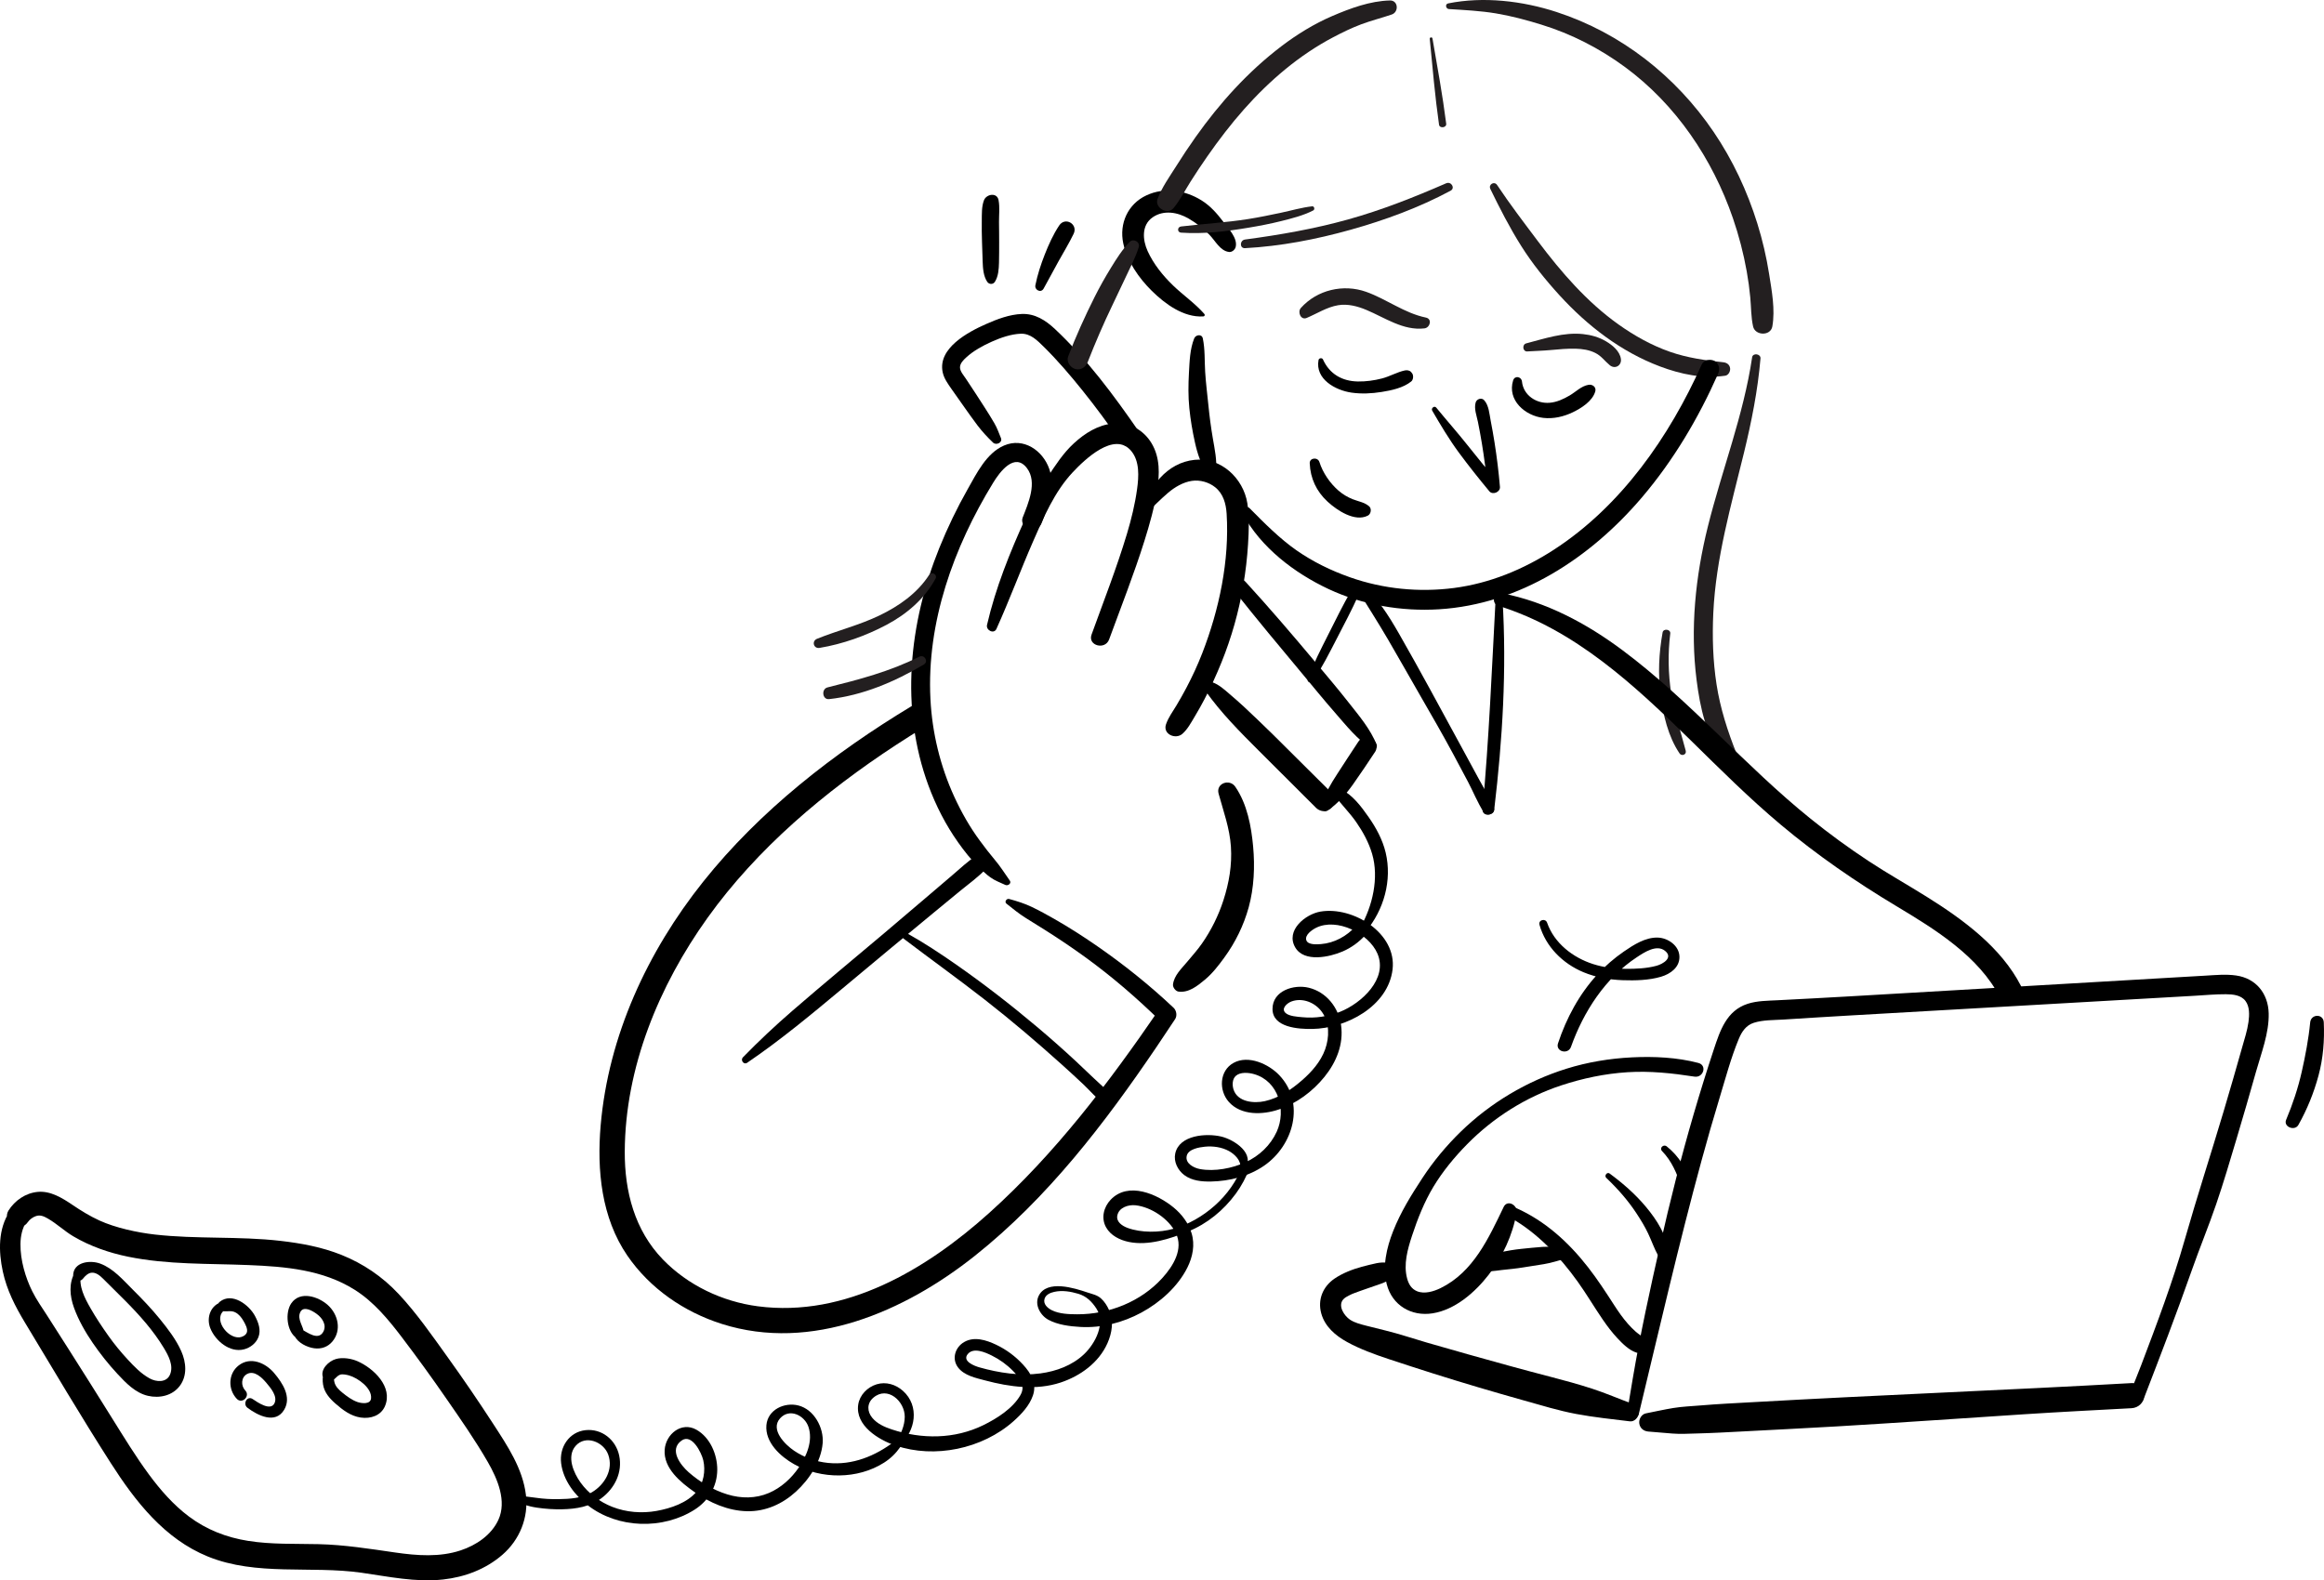 <?xml version="1.0" encoding="UTF-8"?>
<svg id="Calque_2" data-name="Calque 2" xmlns="http://www.w3.org/2000/svg" viewBox="0 0 2117.61 1440.25">
  <defs>
    <style>
      .cls-1 {
        fill: #000;
      }

      .cls-1, .cls-2 {
        stroke-width: 0px;
      }

      .cls-2 {
        fill: #231f20;
      }
    </style>
  </defs>
  <g  data-name="Layer 1">
    <g>
      <path class="cls-1" d="M1196.25,620.86c8.31-12.28,14.96-25.58,21.76-38.74,6.81-13.18,13.8-26.3,19.85-39.85,1.98-4.44-4.13-8.31-6.68-3.9-7.59,13.12-14.23,26.77-21.05,40.29-6.65,13.19-13.45,26.36-18.5,40.25-1.03,2.83,3.1,4.2,4.63,1.95h0Z"/>
      <path class="cls-1" d="M1235.94,535.92c9.7,15.69,19.62,31.16,28.93,47.09,9.91,16.95,19.5,34.08,29.31,51.08,10.04,17.41,20.09,34.81,29.63,52.5,4.62,8.56,9.19,17.14,13.72,25.74,4.78,9.09,8.76,18.99,14.25,27.66,2.95,4.65,11.67,1.68,9.38-3.96-3.79-9.34-9.4-18.1-14.16-26.99-4.89-9.14-9.84-18.25-14.83-27.34-9.68-17.62-19.19-35.33-28.83-52.97-9.42-17.22-18.93-34.41-28.7-51.44-9.27-16.16-19.69-32.78-33.85-45.12-2.53-2.21-6.8.61-4.86,3.75h0Z"/>
      <path class="cls-1" d="M1362.76,546.34c-3.42,63.75-6,127.45-11.88,191.06-.64,6.91,9.89,6.7,10.69,0,7.51-63.22,11.41-127.46,7.52-191.06-.25-4.06-6.11-4.08-6.33,0h0Z"/>
      <path class="cls-1" d="M680.75,968.62c30.17-20.51,58.08-43.72,86.08-67.07,28.15-23.47,56.26-46.98,84.56-70.27,7.72-6.35,15.44-12.71,23.16-19.06,8.12-6.69,17.11-13.04,24.27-20.77,5.55-5.99-1.64-16.46-9.03-11.71-7.77,5-14.67,11.59-21.69,17.58-6.83,5.83-13.67,11.67-20.5,17.5-13.92,11.88-27.84,23.78-41.84,35.58-28,23.59-56.22,46.96-83.9,70.93-15.59,13.5-30.55,27.55-44.94,42.32-2.43,2.49.77,7.05,3.83,4.97h0Z"/>
      <path class="cls-1" d="M917.04,823.53c5.78,4.6,11.32,9.14,17.58,13.07s12,7.42,17.95,11.2c12.66,8.03,25.12,16.4,37.24,25.23,23.95,17.45,46.36,36.83,67.53,57.54-.44-3.45-.89-6.89-1.33-10.34-45.71,66.66-94.36,131-154.68,185.24-57.1,51.35-130.89,95.53-210.8,85.05-32.39-4.25-63.69-19.12-86.48-42.64-25.73-26.56-34.93-61.93-34.77-98.26.32-76.79,31.17-151.31,75.37-213.06,45.39-63.41,106.85-115.09,171.74-157.59,8.42-5.51,16.93-10.87,25.53-16.09,12.28-7.46,1.08-26.77-11.29-19.31-70.74,42.67-138.24,95.18-189.96,160.08-50.74,63.68-86.33,140.41-93.36,222.11-3.5,40.67.66,84.08,24.33,118.58,20.54,29.94,51.62,51.33,86.06,62.25,81.81,25.95,166.9-11.44,230.53-62.03,66.3-52.71,118.26-120.55,165.49-190.24,5.73-8.45,11.39-16.95,17.01-25.47,2.02-3.06,1.3-7.85-1.33-10.34-22.05-20.81-45.85-39.83-70.8-57.04-12.33-8.5-24.95-16.57-37.96-23.99-6.65-3.79-13.34-7.47-20.23-10.79s-13.62-5.38-20.91-7.39c-2.27-.62-4.52,2.59-2.46,4.23h0Z"/>
      <path class="cls-1" d="M1073.79,903.71c9.4,1.27,17.31-5.2,24.15-10.88,6.84-5.68,12.39-12.93,17.61-20.08,10.1-13.85,17.75-29.42,22.28-45.96,4.84-17.67,5.68-37.01,4.02-55.19s-5.36-38.78-16.31-54.65c-5.15-7.46-17.77-3.11-15.16,6.39,4.38,15.97,10.13,31.59,11.22,48.25,1.1,16.88-1.65,32.83-6.81,48.84-4.5,13.99-11.17,27.42-19.59,39.5-4.1,5.88-8.9,11.17-13.47,16.68-5.12,6.18-11.9,12.29-12.9,20.58-.31,2.59,2.3,6.15,4.96,6.51h0Z"/>
      <path class="cls-1" d="M823.2,855.34c24.65,18.75,49.81,36.77,74.23,55.83,24.21,18.9,47.6,38.82,70.43,59.36,6.56,5.9,13.05,11.87,19.47,17.91,6.06,5.7,11.94,13.11,19.08,17.4,3.94,2.37,8.79-2.38,6.35-6.35-3.92-6.38-10.58-11.51-15.94-16.68-5.47-5.28-10.99-10.5-16.55-15.68-11.59-10.77-23.43-21.23-35.53-31.42-23.62-19.88-47.99-38.8-73.31-56.48-14.75-10.3-29.62-20.1-45.33-28.88-3.33-1.86-5.78,2.79-2.91,4.98h0Z"/>
      <path class="cls-1" d="M920.07,802.47c-4.45-6.26-8.29-12.53-13.28-18.44-4.86-5.75-9.48-11.78-13.94-17.83-9.21-12.49-16.85-25.98-23.32-40.07-12.81-27.92-20.15-58.31-21.72-88.98-3.59-69.89,21.1-138.34,57.19-197.25,6.02-9.82,19.52-28.08,30.77-13.21,9.72,12.84,1.13,32.06-3.95,45.09-1.76,4.53,1.94,9.88,6.29,11.07,5.09,1.4,9.3-1.74,11.07-6.29,5.8-14.88,12.51-33.28,6.92-49.19-5.96-16.95-23.49-28.96-41.22-21.34-16.01,6.88-24.96,25.35-33.08,39.69-9.8,17.29-18.43,35.21-25.88,53.64-27.65,68.4-35.88,146.2-9.97,216.44,6.82,18.48,15.8,36.03,27.2,52.11,5.64,7.95,11.64,15.59,18.68,22.34,3.36,3.23,6.8,6.67,10.61,9.38,4.17,2.97,8.98,4.74,13.6,6.87,2.38,1.1,5.93-1.38,4.04-4.04h0Z"/>
      <path class="cls-1" d="M8.84,1104.05c-10.7,16-10.19,36.61-6.29,54.71,3.71,17.19,11.3,31.86,20.28,46.77,25.74,42.72,51.15,85.72,78.03,127.74,22.39,34.99,48.97,69.22,88.56,85.32,44.26,17.99,93.75,8.19,139.97,14.76,24.5,3.48,49.48,8.9,74.33,6.16,19.81-2.18,38.84-9.35,54.02-22.49,15.73-13.61,23.98-33.84,21.47-54.57-2.91-24.08-16.82-44.73-29.71-64.61-13.48-20.78-27.45-41.24-41.91-61.36-14.05-19.55-28.02-39.75-44.51-57.34-14.71-15.68-32.07-27.48-51.98-35.47-17.77-7.13-36.74-10.61-55.69-12.79-37.95-4.36-76.33-1.44-114.3-5.75-15.91-1.8-35.73-6.06-50.46-12.77-8.63-3.93-16.69-8.9-24.54-14.2-9.29-6.28-20.04-13-31.74-11.9-11.06,1.04-20.89,7.79-26.7,17.12-2.93,4.71-1.01,11.3,3.68,14.05,5.09,2.97,10.9.9,14.05-3.68,1.62-2.36,4.56-4.51,7.38-5.44,4.04-1.34,7.37.27,10.94,2.32,8.16,4.7,14.99,11.36,23.1,16.14,15.36,9.05,32.53,15.01,49.95,18.57,36.04,7.37,73.01,6.12,109.57,7.61,33.79,1.38,67.83,4.22,96.9,22.56,17.19,10.84,30.43,26.8,42.62,42.82,14,18.4,27.56,37.13,40.7,56.15,13.11,18.96,26.47,38.06,37.97,58.05,9,15.63,17.35,35.72,9.6,52.61-6.36,13.85-20.12,23.14-34.44,27.87-19.02,6.29-39.46,4.83-59.65,1.9-23.27-3.37-46.19-7.03-69.76-7.59-21.29-.5-42.94.38-64.04-2.96-19.89-3.15-38.03-10.19-54.18-22.3-14.09-10.56-26.05-24.28-36.45-38.4-12.01-16.3-22.55-33.62-33.27-50.77-13.03-20.85-26.05-41.7-39.28-62.42-6.61-10.36-13.23-20.73-19.84-31.09-4.73-7.41-9.93-14.67-13.85-22.56-6.12-12.33-10.91-28.28-10.72-43.11.09-7.37,1.64-14.35,5.58-20.63,6.15-9.82-9.08-18.5-15.42-9.01h0Z"/>
      <path class="cls-1" d="M68.51,1159.1c-6.03,10.14-4.98,21.97-1.09,32.75,4.09,11.32,10.37,22.26,17.15,32.16,6.76,9.87,14.24,19.29,22.38,28.05,7.73,8.32,16.38,17.4,27.86,20.06,10.55,2.45,22.27-.1,29-9.05,6.98-9.28,5.84-21.51,1.37-31.59-4.68-10.55-12.01-20.1-19.24-29.03-7.75-9.57-16.28-18.51-25.01-27.18-8.8-8.75-17.63-19.19-29.54-23.63-9.39-3.5-24.82-1.57-24.75,11.18.03,5.2,6.31,6.09,9.04,2.45,1.72-2.29,4.65-5.02,7.55-5.34,4.35-.49,8.01,2.8,10.87,5.62,6.55,6.45,13.09,12.95,19.57,19.47,13.26,13.34,25.92,27.39,35.66,43.56,4.16,6.91,9.08,16.02,5.57,24.22-3.21,7.51-12.5,6.78-18.53,3.46-7.84-4.31-14.01-10.77-20.04-17.28-6.25-6.74-12.09-13.86-17.42-21.35-5.86-8.24-11.53-16.76-16.54-25.54-5.26-9.22-10.84-19.82-8.58-30.77.64-3.12-3.54-5.14-5.27-2.22h0Z"/>
      <path class="cls-1" d="M225.55,1283.06c9.25,6.93,25.37,15.14,33.35,1.82,7.04-11.76-1.56-24.58-9.13-33.55-7.82-9.27-21.49-15.23-32.24-6.94-9.75,7.52-9.95,21.92-1.71,30.52,4.83,5.04,12.48-2.62,7.66-7.66-4.06-4.24-3.93-12.03,1.71-15.05,6.7-3.58,13.79,3.63,17.66,8.26,3.78,4.51,10.34,12.15,7.22,18.49-3.63,7.39-15.55-1.03-19.85-3.9-5.06-3.38-9.35,4.52-4.68,8.01h0Z"/>
      <path class="cls-1" d="M202.8,1186.43c-10.78,2.52-15.04,14.3-11.19,24.02,4.53,11.45,17.72,22.65,30.71,19.31,5.73-1.47,10.94-5.49,13.13-11.06,2.55-6.5.05-13.4-3.05-19.27-5.41-10.22-20.99-22.05-32.18-12.99-3.7,3-.36,8.38,3.58,8.64s6.93-.85,10.55.95c3.3,1.64,5.67,4.67,7.47,7.8,1.54,2.68,4.28,7.4,3.06,10.63-.98,2.59-4.14,4.13-6.72,4.37-11.39,1.03-25.2-18.05-12.47-25.58,3.69-2.18,1.22-7.77-2.87-6.81h0Z"/>
      <path class="cls-1" d="M268.47,1217.58c2.91,6.24,11.34,10.33,17.84,11.21s12.38-1.23,16.49-6.09c8.7-10.27,5.32-24.86-4.12-33.32-8.64-7.75-25.14-13.18-33.19-1.68-5.95,8.51-4.23,25.71,4.52,31.61,2.91,1.97,7.08-.63,6.98-4.01-.19-6.41-6.65-12.89-3.34-19.52,3.02-6.04,11.26-.99,15.04,1.78,5.03,3.69,9.31,10.17,5.79,16.35-4.62,8.13-14.41.37-19.86-2.49-4.17-2.19-8.04,2.13-6.16,6.16h0Z"/>
      <path class="cls-1" d="M300.87,1242.12c-6.02,4.72-7.65,12.46-6.5,19.73,1.13,7.18,5.93,12.63,11.23,17.29,6.68,5.87,14.06,11.46,23.09,12.78s18.37-1.74,22.06-10.32c7.59-17.65-10.38-34.63-25.01-41.03-5.66-2.47-13.6-3.73-19.65-2-6.71,1.92-14.73,9.59-11.65,17.18,1.06,2.61,3.23,4.11,6.14,3.49,4.12-.88,5.74-5.12,9.38-6.4,2.13-.75,5.94.08,8.11.69,7.97,2.24,21.22,11.62,20.01,21.12-.7,5.46-8.73,4.38-12.47,3.07-4.94-1.74-9.54-5.17-13.57-8.44-3.39-2.75-6.62-5.79-7.45-10.23-.86-4.64-.12-9.63,1.11-14.11.82-3.02-2.69-4.47-4.82-2.8h0Z"/>
      <path class="cls-1" d="M1097.39,286.13c-8.44-9.68-19.37-17.12-28.6-26.05-9.19-8.9-17.69-19.43-23.03-31.14-4.69-10.27-5.79-23.81,4.6-30.94,10.07-6.91,22.74-4.6,32.73,1.2,6.91,4.01,13.16,8.91,18.77,14.59s9.92,14.98,18.16,15.86c2.59.27,5.28-2.09,5.9-4.49,2.09-8.13-6.82-17.18-11.43-23.27-5.61-7.41-11.79-14.38-19.75-19.32-15.18-9.4-33.69-12.15-50.14-4.52-16.98,7.88-24.91,25.78-21.09,43.74,3.45,16.24,14.29,31.75,25.96,43.25,12.14,11.96,29.01,24.46,46.98,23.35,1.19-.07,1.72-1.39.94-2.28h0Z"/>
      <path class="cls-1" d="M906.57,256.79c3.18-5.08,3.53-11.5,3.71-17.35.2-6.36.1-12.75.15-19.11.05-6.03-.11-12.04-.14-18.07-.03-6.6.8-13.28-.39-19.79-1.35-7.4-11.1-5.63-13.29,0-2.26,5.82-1.92,12.69-2.01,18.85-.09,6.34-.01,12.68.2,19.01.2,6.05.4,12.1.6,18.16.2,6.1.68,13.08,4.13,18.3,1.7,2.57,5.37,2.68,7.04,0h0Z"/>
      <path class="cls-1" d="M950.89,263.11c4.67-8.24,8.95-16.67,13.6-24.92,4.65-8.24,9.64-16.57,13.78-25.07,4.28-8.78-7.63-15.82-13.11-7.67-5.38,8-9.65,17.51-13.17,26.47-3.6,9.19-6.62,18.36-8.56,28.04-.87,4.36,5.06,7.36,7.45,3.14h0Z"/>
      <path class="cls-1" d="M1201.45,328.06c-3.28,17.44,15.39,27.69,30.12,29.78,9.11,1.29,18.33.82,27.39-.63,9.02-1.44,19.69-3.7,26.92-9.55,1.64-1.32,2.04-3.94,1.55-5.85-.28-1.08-.84-1.82-1.55-2.65-1.4-1.67-3.87-1.98-5.85-1.55-7.08,1.53-13.68,5.48-20.79,7.31-7.13,1.83-14.5,2.86-21.87,2.75-14.44-.23-25.88-6.76-31.92-20.13-.76-1.67-3.65-1.26-3.98.52h0Z"/>
      <path class="cls-1" d="M1305.03,374.28c7.6,13.01,15.3,26.04,24.26,38.17,8.9,12.05,18.21,23.77,27.79,35.29,3.05,3.67,10.06.75,9.66-4-1.16-13.58-2.8-27.1-4.94-40.55-1.05-6.63-2.22-13.24-3.51-19.83-1.2-6.16-1.59-13.8-5.92-18.62-2.4-2.67-6.81-1.15-7.76,2.05-1.66,5.64.95,12.18,2.08,17.79,1.33,6.58,2.54,13.18,3.63,19.81,2.15,13.06,3.83,26.19,5.11,39.37,3.22-1.33,6.44-2.67,9.66-4-9.6-11.28-18.96-22.77-28.17-34.37s-18.92-22.52-28.24-33.91c-1.7-2.07-4.94.59-3.64,2.81h0Z"/>
      <path class="cls-1" d="M1193.42,422.27c.58,13.77,6.11,25.57,16.28,34.94,8.59,7.91,24.78,18.74,36.63,12.74,2.95-1.5,3.76-6.43,1.11-8.61-4.47-3.69-9.52-4.26-14.79-6.34-4.67-1.84-9.14-4.51-12.94-7.79-7.76-6.71-14.38-16.32-17.46-26.12-1.47-4.68-9.06-4.06-8.84,1.2h0Z"/>
      <path class="cls-1" d="M1378.78,346.61c-5.65,18,10.81,32.31,27.4,34.24,9.27,1.07,18.62-1.1,26.97-5.12,7.83-3.77,17.94-10.18,20.45-18.99,1.12-3.92-2.5-6.63-6.05-6.05-6.72,1.09-11.68,6.48-17.39,9.79s-11.49,6-18,6.58c-12.02,1.08-24.07-6.65-25.36-19.37-.45-4.44-6.56-5.7-8.01-1.08h0Z"/>
      <path class="cls-1" d="M466.58,1365.15c7,5.19,14.06,7.63,22.69,8.89,7.63,1.12,15.35,1.65,23.06,1.48,12.7-.27,25.14-2.3,35.57-10.01,12.26-9.06,19.55-23.7,16.29-39-3.06-14.34-15.84-24.69-30.68-23.1s-24.11,15.46-22.19,30.34c2,15.45,12.41,28.97,24.44,38.28,27.28,21.1,68.24,22.31,97.32,3.73,12.54-8.01,20.36-21.11,20.48-36.12.11-13.95-6.44-29.59-19.06-36.67-13.58-7.61-27.84,4.09-28.86,18.25-1.22,16.97,14.57,29.72,26.98,38.46,14.07,9.91,30.83,17.28,48.26,17.61,16.78.32,32.16-6.64,44.4-17.86,12.11-11.1,22.92-27.39,24.32-44.11,1.18-14.06-7.73-30.72-22.07-34.39-12.69-3.25-27.96,3.77-29.19,17.9-1.37,15.68,12.74,28.58,25.18,35.58,24.69,13.89,57.93,13.95,81.98-1.36,6.01-3.83,10.68-8.39,14.77-14.19,2.12-3-2.18-7.48-5.19-5.19-17.52,13.32-38.29,21.88-60.65,19.59-10.96-1.12-21.68-4.91-30.82-11.08-8.19-5.52-22.03-19.17-12.83-29.51,8.55-9.61,22.29-2.8,25.85,7.68,4.32,12.73-1.63,26.63-8.77,37.09-6.74,9.87-16.15,18.48-27.22,23.21-12.14,5.19-25.26,5.14-37.78,1.34-12.92-3.92-25.19-11.31-35.31-20.18-7.53-6.61-18.19-20.55-6.54-28.9,9.41-6.75,18.18,11,19.8,17.9,2.27,9.7.36,21.01-6.15,28.72-8.62,10.22-23.57,15.16-36.27,17.46-13.46,2.44-27.69,1.33-40.45-3.67-11.4-4.47-21.76-12.2-28.93-22.16-6.32-8.78-12.9-23.7-4.57-33.34,9.1-10.52,25.55-3.69,29.73,7.77,4.98,13.65-3,27.32-14.72,34.37-9.19,5.53-20.2,6.16-30.69,6.32-6.78.1-13.6-.24-20.31-1.24-7.12-1.05-14.06-1.76-21.21-2.39-1.47-.13-1.61,1.79-.67,2.49h0Z"/>
      <path class="cls-1" d="M819.84,1316.89c14.49-12.57,18.28-35.61,2.89-49.32-6.51-5.8-15.4-8.54-23.92-5.95-8.39,2.55-15.52,9.73-16.82,18.56-2.8,19.06,18.55,32.07,33.95,37.25,18.18,6.11,37.57,6.79,56.3,2.97,18.87-3.84,37.15-12.49,51.53-25.37,7.14-6.4,14.26-14.02,17.43-23.24,3.77-10.96-1.76-20.2-9.02-28.12-6.89-7.51-15.34-13.79-24.55-18.14-8.94-4.22-19.9-7.8-29.16-2.39-8.13,4.75-11.44,15.15-5.61,22.99,5.65,7.59,16.39,9.72,24.99,12.01,22.11,5.89,46.38,9.21,68.56,1.87,17.99-5.96,34.84-18.13,42.69-35.83,4.22-9.52,5.91-20.28,1.55-30.05-1.8-4.03-4.17-7.85-7.48-10.82-3.52-3.16-8.06-3.94-12.39-5.41-11.64-3.95-36.81-11.95-44.31,3.06-4.05,8.11,1.47,17.85,8.76,21.82,8.6,4.68,19.61,6.03,29.26,6.57,19.36,1.08,38.51-3.9,55.5-13.08,17-9.18,33.19-23.55,41.93-41.02,4.88-9.76,7.09-20.88,3.78-31.52-2.86-9.2-8.93-17.19-16.32-23.26-14.89-12.24-41.32-23.92-57.33-7.1-6.42,6.74-8.92,16.8-4.19,25.22,4.22,7.52,12.61,11.62,20.78,13.29,17.88,3.66,37.48-2.86,53.93-9.5,17.43-7.05,32.32-19.31,43.45-34.43,5.32-7.23,9.47-15.16,12.63-23.56,1.53-4.08-4.97-5.81-6.51-1.79-5.31,13.88-14.08,26.15-25.14,36.03s-24.22,17.39-37.78,21.25c-12.62,3.59-29.4,3.78-41.83-.81-4.7-1.74-10.47-5.43-9.3-11.28,1.48-7.42,10.15-10.05,16.69-9.32,14.24,1.61,30.2,12.29,36.58,25.18,7.32,14.77-2.44,30.28-12.29,41.15-19.52,21.54-48.61,33.1-77.5,33.01-7.5-.02-16.32-.3-23.15-3.7-3.76-1.87-8-5.51-6.67-10.27,1.09-3.89,5.24-5.66,8.84-6.46,7.24-1.63,14.95-.35,21.96,1.74,7.36,2.2,12.29,7.04,16.44,13.39,8.81,13.5-1.1,32.12-11.28,41.74-10.8,10.2-25.09,15.44-39.61,17.42-18.43,2.52-37.83-.45-55.61-5.48-4.51-1.27-15.87-5.55-10.78-12,5.2-6.6,16.14-1.69,22,1.22,7.21,3.58,13.74,8.28,19.36,14.03,6.12,6.25,11.72,13.25,6.75,21.99-6.92,12.18-21.56,21.43-33.83,27.43-26.22,12.82-56.1,12.94-83.43,3.87-6.52-2.16-13.17-5.1-17.68-10.47-4.86-5.78-5.07-13.32.88-18.42,12.97-11.12,28.76,3.24,28.64,17.44-.07,8.13-3.57,16.23-8.28,22.73-1.68,2.32,1.83,4.57,3.75,2.9h0Z"/>
      <path class="cls-1" d="M1133.84,1065.8c10.88-14.21-9.27-27.18-21.09-29.98-13.45-3.18-38.22-1.52-41.89,15.47-1.61,7.45,2.35,15.21,8.23,19.64,6.93,5.22,16.06,6.05,24.46,5.88,16.91-.34,34.36-4.77,48.39-14.48,26.56-18.38,37.69-57.1,13.78-82.38-9.6-10.15-28.16-18.73-41.72-11.26-13.01,7.17-13.59,25.11-4.33,35.54,11.14,12.55,30.8,11.9,45.42,6.97,16.29-5.49,30.94-16.43,41.72-29.73,10.81-13.33,17.61-29.75,15.17-47.14-2.25-16.04-13.29-30.14-29.36-34.12-13.56-3.36-33.19,2.64-33.12,19.41.07,16.95,23.84,18.33,36.28,18.14,30.77-.47,69.04-20.57,73.11-54.17,4.01-33.12-36.14-57.82-65.71-52.78-13.72,2.34-32.07,17.19-22.94,32.71,8.17,13.88,31.38,8.71,43.2,3.6,7.77-3.36,14.69-8.35,20.4-14.61,5.18-5.68-3.33-14.19-8.45-8.45-8.14,9.12-19.44,15.39-31.75,16.37-3.47.28-11.62.9-13.26-3.33-1.93-4.96,5.44-9.85,8.89-11.56,18.88-9.33,47.88,5.08,55.82,23.49,9.95,23.07-14.72,45.4-33.94,53.08-10.9,4.35-22.79,6.1-34.47,4.96-4.37-.43-11.88-.79-15.25-3.83-4.54-4.1,1.57-9.14,5.36-10.53,10.14-3.74,21.67,1.06,27.79,9.61,7,9.79,6.81,23.05,2.91,33.98-4.02,11.26-12.29,20.6-21.18,28.33-9.8,8.51-20.93,16.07-33.77,18.94-9.98,2.23-24.85.85-28.55-10.59-1.27-3.93-1.24-9.49,2.09-12.46,4.2-3.74,11.77-2.98,16.71-1.55,22.31,6.44,29.45,32.89,20.56,52.43-5.67,12.46-15.94,22.11-28.31,27.8-12.16,5.6-28.27,8.72-41.59,6.28-5.51-1.01-13.69-5.07-12.11-12.05,1.4-6.2,11.28-7.81,16.52-8.34,7.35-.74,15.38.36,21.92,3.94,5.09,2.79,11.5,8.8,10.22,15.15-.49,2.45,2.42,3.5,3.86,1.63h0Z"/>
      <path class="cls-1" d="M1244.45,848.95c16.54-19.58,24.16-46.64,18.16-71.91-2.79-11.73-8.74-22.68-15.62-32.5-6.74-9.62-14.46-19.98-25.16-25.3-3.35-1.66-8.33,2.03-5.68,5.68,6.13,8.45,13.66,15.71,19.62,24.32,6.14,8.87,11.46,18.59,14.51,28.98,6.41,21.84.37,47.65-10.7,66.97-1.69,2.95,2.53,6.51,4.86,3.75h0Z"/>
      <path class="cls-1" d="M1098.66,630.03c13.99,19.72,31.23,37.06,48.34,54.14,17.41,17.37,34.83,34.75,52.24,52.12,2.3,2.3,6.38,3.75,9.58,2.53,3.71-1.42,5.46-3.13,6.87-6.87,1.21-3.19-.22-7.28-2.53-9.58-17.68-17.58-35.36-35.15-53.04-52.73-8.72-8.67-17.72-17.08-26.64-25.54-4.35-4.12-8.96-7.97-13.48-11.9-4.54-3.94-9.36-8.24-15.07-10.33-4.41-1.61-9.02,4.28-6.27,8.16h0Z"/>
      <path class="cls-1" d="M1209.78,738.65c8.84-5.92,16.93-15.09,23.04-23.74,6.94-9.84,13.66-19.81,20.27-29.87,1.63-2.48,1.71-6.55,0-9.02-1.41-2.03-2.86-3.56-5.34-4.11-4.11-.9-7.77.66-10.09,4.11-6.55,9.73-12.79,19.66-19.24,29.45-5.68,8.63-11.35,18.63-14.93,28.34-1.28,3.47,3.29,6.86,6.3,4.84h0Z"/>
      <path class="cls-1" d="M1254.48,678.95c-5.69-14.48-16.18-26.68-25.7-38.8-9.93-12.65-20.35-24.91-30.68-37.23-20.65-24.65-41.49-48.99-63.2-72.71-5.87-6.41-14.5,2.85-9.35,9.35,19.82,24.98,40.17,49.44,60.62,73.91,10.09,12.08,20.01,24.31,30.37,36.16,10.18,11.64,20.23,24.44,33.39,32.84,2.14,1.36,5.55-.94,4.54-3.49h0Z"/>
      <path class="cls-1" d="M907.96,573.13c11.88-26.26,21.84-53.29,33.39-79.7,9.59-21.93,19.48-45.22,36.02-62.91,10.63-11.37,38.04-38.01,53.42-19.48,7.8,9.39,6.87,23.38,5.32,34.67-1.9,13.78-5.23,27.48-9.23,40.79-9.35,31.05-21.22,61.39-32.26,91.86-3.65,10.06,12.36,14.37,16,4.41,10.92-29.86,22.68-59.56,32.2-89.91,4.74-15.09,9.04-30.38,11.54-46.03,2.32-14.54,2.79-29.79-5.06-42.87-7.29-12.16-20.49-19.57-34.78-18.09s-25.84,8.88-35.9,18.05c-9.82,8.96-17.16,20.4-24.41,31.43-7.62,11.58-13.91,23.98-19.66,36.58-14.32,31.4-27.41,63.9-35.18,97.56-1.14,4.93,6.31,8.72,8.61,3.63h0Z"/>
      <path class="cls-1" d="M1043.98,468.32c6.76-6.41,13.35-13.23,20.44-19.26,6-5.1,13.73-9.66,21.64-10.81,7.35-1.07,15.36,1.17,21.16,5.79,7.43,5.92,9.91,15.01,10.48,24.15,2.66,42.74-6.75,87.31-22.16,126.98-4.22,10.86-9.1,21.45-14.55,31.75-2.85,5.39-5.84,10.71-8.99,15.94-3.43,5.7-7.36,10.93-9.54,17.25-3.12,9.02,8.74,14.14,14.92,8.69,4.73-4.17,7.79-9.99,11.01-15.35,3.14-5.23,6.14-10.54,8.98-15.94,5.81-11.02,10.99-22.37,15.66-33.92,9.14-22.62,15.82-46.24,19.86-70.31,2.07-12.32,3.55-24.77,4.31-37.24.76-12.39,1.33-25.11-.64-37.42-3.65-22.83-24.18-42.08-48.18-39.52-12.41,1.32-22.9,7.28-31.29,16.42-8.25,8.99-13.48,18.85-17.36,30.34-.84,2.5,2.49,4.11,4.23,2.46h0Z"/>
      <path class="cls-1" d="M912.04,399.2c-1.88-4.6-3.48-9.19-5.99-13.49-2.77-4.76-5.65-9.4-8.63-14.03-5.78-8.98-11.55-17.94-17.5-26.81-1.92-2.86-5.16-6.45-5.18-10.07s3.18-6.76,5.66-9.04c6.6-6.08,15.17-10.75,23.33-14.39,8.01-3.58,17.64-6.94,26.48-7.23s15.02,6.17,21.01,12.06c12.54,12.36,24,25.82,35.02,39.53,12.19,15.17,23.76,30.85,34.76,46.91,6.92,10.1,23.52.5,16.51-9.65-22.61-32.75-47.17-65.86-76.29-93.16-8.44-7.91-18.12-14.15-30.14-13.69-11.29.44-22.51,4.72-32.72,9.25-16.34,7.24-44.01,21.92-39.41,43.83,1.22,5.81,4.83,10.62,8.13,15.41,3.86,5.61,7.8,11.16,11.77,16.69,3.95,5.5,7.79,11.11,11.92,16.49,4.37,5.7,8.93,10.62,14.11,15.58,2.84,2.71,8.89.03,7.17-4.17h0Z"/>
      <path class="cls-2" d="M1190.64,289.76c9.47-3.98,18.34-9.85,28.63-11.58,8.75-1.47,17.64.88,25.68,4.24,16.94,7.08,33.71,19.13,52.98,16.86,5.12-.6,7.38-8.6,1.33-9.85-19.73-4.07-35.71-16.82-54.48-23.48-20.69-7.35-44.62-1.85-59.45,14.73-3.23,3.61-.14,11.37,5.29,9.09h0Z"/>
      <path class="cls-2" d="M1391.7,320.29c7.27-.44,14.52-.63,21.77-1.31s14.74-1.37,22.17-1.18c6.2.16,12.43,1.07,18.03,3.88s8.52,7.37,13.16,11.18c4.85,3.97,11.04.19,10.11-5.88-1.09-7.08-7.73-12.46-13.58-15.93-6.39-3.8-13.64-5.81-20.99-6.58-17.55-1.85-34.93,4.11-51.67,8.47-4.01,1.04-3.3,7.63,1,7.37h0Z"/>
      <path class="cls-2" d="M1317.75,167.03c-29.23,12.77-58.81,24.46-89.58,33.03-30.69,8.54-62.14,14.03-93.69,18.23-4.85.65-5.2,8.16,0,7.88,32.63-1.77,64.82-7.99,96.25-16.8,31.31-8.78,62.29-20.14,90.99-35.53,4.57-2.45.55-8.78-3.97-6.8h0Z"/>
      <path class="cls-2" d="M1195.6,188.03c-9.6,1.1-18.99,3.87-28.43,5.87-9.9,2.1-19.8,4.14-29.8,5.73-20.3,3.22-40.81,4.35-61.2,6.77-3.54.42-3.68,5.37,0,5.62,20.55,1.45,41.16-1.12,61.42-4.5,9.95-1.66,19.92-3.56,29.71-6.01,9.88-2.47,20.22-5.05,29.32-9.73,1.7-.87.99-3.99-1.02-3.76h0Z"/>
      <path class="cls-2" d="M1266.41.43c-17.96.45-36.03,7.13-52.35,14.13-16.52,7.09-32.11,16.68-46.4,27.54-30.46,23.15-56.26,51.76-78.32,82.92-6.13,8.66-12,17.51-17.65,26.49-5.96,9.47-13.01,19.25-16.93,29.77-2.98,7.98,9.04,14.98,14.49,8.44,6.12-7.35,10.52-16.25,15.64-24.32,4.91-7.74,9.96-15.37,15.21-22.89,10.4-14.91,21.44-29.37,33.51-42.98,23.22-26.18,50.23-49.31,81.31-65.65,8.29-4.36,16.69-8.46,25.46-11.75,9.12-3.42,18.57-5.76,27.77-8.91,6.67-2.28,5.96-12.99-1.73-12.8h0Z"/>
      <path class="cls-2" d="M1302.76,35.32c2.54,26.13,4.78,52.3,8.47,78.3.52,3.67,7.01,2.84,6.54-.88-3.31-26.05-8.07-51.88-12.52-77.75-.24-1.39-2.62-1.09-2.49.34h0Z"/>
      <path class="cls-2" d="M1029.39,220.46c-6.71,6.87-11.96,15.22-16.98,23.38-5.37,8.73-10.4,17.64-14.99,26.8-8.87,17.71-17.04,35.75-24.14,54.24-1.8,4.68,1.99,10.18,6.48,11.42,5.26,1.44,9.58-1.8,11.42-6.48,6.86-17.55,14.33-34.85,22.5-51.83,4.19-8.69,8.27-17.44,12.41-26.16s8.66-17.39,11.53-26.59c1.47-4.73-4.85-8.25-8.23-4.79h0Z"/>
      <path class="cls-2" d="M1358,172.23c8.59,17.67,17.5,35.08,27.97,51.72,10.13,16.11,22.27,31.18,35.09,45.21,25.41,27.82,56.07,51.47,91.55,64.82,18.94,7.13,39.21,11.38,59.38,8.44,3.05-.45,4.84-4.11,4.47-6.84-.44-3.27-2.99-5.07-6.12-5.41-16.62-1.75-33.05-4.07-48.89-9.63-16.68-5.86-32.3-14.62-46.68-24.85-28.77-20.46-52.24-47.66-73.33-75.72-12.71-16.92-25.56-33.71-37.28-51.35-2.55-3.84-8.16-.52-6.15,3.6h0Z"/>
      <path class="cls-2" d="M1320.23,8.26c14.21.89,28.63,1.6,42.69,3.92,14.07,2.33,27.87,6.06,41.49,10.25,27.37,8.42,53.1,21.64,76.17,38.59,46.37,34.07,79.83,83.7,98.44,137.82,5.45,15.85,9.67,32.13,12.61,48.63,1.39,7.83,2.47,15.7,3.21,23.62.83,8.82.64,17.78,2.56,26.44,1.88,8.46,15.97,8.89,17.54,0,2.73-15.44-.53-32.62-2.96-47.98-2.45-15.49-6.02-30.8-10.68-45.78-9.2-29.56-22.45-57.91-39.84-83.55-34.56-50.95-84.4-90.11-143.12-109.28-31.02-10.13-66.62-14.33-98.8-7.84-3.04.61-2.12,4.98.7,5.16h0Z"/>
      <path class="cls-2" d="M1596.52,325.69c-7.8,52.65-27.46,102.6-40.3,154.07-11.36,45.58-16.25,93.34-10.29,140.13,3.18,24.99,8.92,51.78,24.55,72.1,2,2.61,4.88,4.04,8.14,2.67,2.72-1.14,4.98-4.66,3.77-7.69-8.14-20.44-14.89-41.31-18.27-63.11-3.34-21.54-3.98-43.48-2.97-65.23,2.33-49.85,16.17-97.72,27.93-145.92,6.9-28.3,12.62-56.92,15.07-85.99.36-4.32-7-5.38-7.64-1.03h0Z"/>
      <path class="cls-2" d="M1514.94,576.44c-3.38,18.74-4.28,37.83-1.85,56.74,2.36,18.37,6.82,37.89,17.29,53.46,1.92,2.85,6.55,1.13,5.65-2.38-4.48-17.53-10.54-34.4-13.27-52.39-2.73-18.02-3.05-36.39-.83-54.48.49-3.96-6.29-4.89-7-.95h0Z"/>
      <path class="cls-2" d="M846.58,524.04c-10.9,16.76-27.48,28.34-45.27,36.9-18.3,8.81-38.03,13.66-56.8,21.22-5.14,2.07-3.24,9.24,2.29,8.32,21.15-3.53,42.2-11.02,61.13-21.09,18.38-9.78,34.39-23.51,44.48-41.94,2.1-3.83-3.47-7.04-5.83-3.41h0Z"/>
      <path class="cls-2" d="M837.6,598.53c-26.61,13.4-54.84,20.8-83.59,27.96-5.79,1.44-4.77,11.36,1.45,10.68,30.64-3.34,59.96-15.91,86.31-31.52,4.6-2.73.55-9.5-4.16-7.12h0Z"/>
      <path class="cls-1" d="M1132.36,468.22c16.48,30.72,47.07,54.02,78.23,68.63,30.93,14.5,66.44,20.53,100.46,18.45,73.84-4.52,138.24-46.88,185.18-102.11,28.64-33.69,51.35-72.04,69.22-112.4,1.87-4.23,1.23-9.21-3.08-11.74-3.66-2.14-9.84-1.17-11.74,3.08-29.45,65.87-73.56,129.25-134.92,168.98-27.52,17.82-58.28,30.54-90.93,34.78-31.81,4.12-64.45.9-94.71-9.78-17.27-6.1-33.73-14.11-48.77-24.6s-29.19-24.7-42.54-38.22c-3.31-3.35-8.57.9-6.41,4.94h0Z"/>
      <path class="cls-1" d="M1108.03,429.41c1-9.87-1.22-20.06-2.89-29.79-1.74-10.12-3.07-20.33-4.09-30.54-1-10.08-2.3-20.13-2.92-30.25-.62-10.14-.04-20.42-2.13-30.4-.91-4.35-6.52-3.37-7.86,0-3.91,9.79-4.2,20.91-4.78,31.34-.59,10.74-.74,21.42.34,32.13s2.82,20.92,5.11,31.24c2.29,10.32,5.56,20.84,12.15,29.2,2.48,3.15,6.77.19,7.08-2.93h0Z"/>
      <path class="cls-1" d="M1365.48,552.19c69.49,21.57,123.75,72.19,174.57,122.03,26.93,26.41,53.57,53.05,82.49,77.32,33.14,27.81,68.37,52.05,105.43,74.29,35.46,21.28,75.23,45.68,94.72,83.77,2.68,5.24,10.03,6.76,14.91,3.91,5.32-3.11,6.6-9.66,3.91-14.91-18.09-35.28-52.84-60.61-85.64-81.14-17.61-11.03-35.74-21.19-53.11-32.62-18.23-12-35.87-24.9-52.87-38.59-59.83-48.19-109.82-107.61-171.43-153.61-32.75-24.45-69.42-44.03-109.81-51.98-7.49-1.47-10.6,9.22-3.18,11.53h0Z"/>
      <path class="cls-1" d="M1493.42,1288.08c18.54-76.9,36.17-153.93,56.97-230.27,5.21-19.13,10.68-38.18,16.45-57.15,5.45-17.91,10.34-36.56,17.53-53.85,2.74-6.58,6.6-12.4,13.66-14.65,8.51-2.72,18.03-2.39,26.85-2.95,20.6-1.3,41.2-2.61,61.81-3.78,83.41-4.77,166.82-9.54,250.23-14.31,20.94-1.2,41.87-2.39,62.81-3.59,9.46-.54,19-1.48,28.48-1.41,6.26.05,13.75.69,17.84,6.12,3.94,5.22,3.6,12.9,2.77,19.03-1.07,7.88-3.63,15.6-5.78,23.22-5.49,19.51-11.12,38.98-16.9,58.41-11.6,38.97-24.2,77.61-35.35,116.72-11.01,38.65-25.35,76.53-39.58,114.09-3.53,9.32-7.35,18.52-11.16,27.73-3.33,8.07,10.03,11.84,13.2,3.64,15.09-39.05,30.1-78.11,43.98-117.61,7.08-20.16,15.26-39.89,22.18-60.11,6.69-19.53,12.52-39.39,18.43-59.17,6.09-20.36,12-40.78,17.76-61.24,4.8-17.08,12.08-35.47,11.61-53.47-.47-18.02-11.52-31.84-29.67-34.44-9.26-1.33-18.57-.4-27.86.14-10.97.64-21.93,1.28-32.9,1.91-86.4,5.03-172.8,10.06-259.2,15.09-21.6,1.26-43.19,2.56-64.8,3.69-10.97.57-21.93,1.15-32.9,1.72-9.09.48-18.71.42-27.45,3.26-19.21,6.24-25.1,24.3-30.87,41.72-6.48,19.57-12.58,39.27-18.37,59.06-11.56,39.5-21.54,79.35-30.62,119.49-9.04,39.99-17.83,80.13-24.7,120.56-1.67,9.84-3.32,19.68-4.95,29.53-1.12,6.76,8.82,9.82,10.49,2.89h0Z"/>
      <path class="cls-1" d="M1502,1304.68c7.3.61,14.61,1.22,21.91,1.82s14.62.12,21.91-.06c13.96-.35,27.89-1.11,41.83-1.85,28.55-1.53,57.12-2.91,85.66-4.58,57.12-3.35,114.22-7.4,171.32-11.1,32.52-2.11,65.07-3.76,97.61-5.51,6.17-.33,11.44-5.02,11.44-11.44,0-5.92-5.24-11.79-11.44-11.44-114.84,6.48-229.79,10.83-344.63,17.35-15.94.91-31.9,1.63-47.81,2.99-8.33.71-16.85,1.01-25.11,2.36-8.35,1.36-16.65,3.26-24.94,4.88-4.07.8-6.62,5.41-6.04,9.26.65,4.35,3.99,6.96,8.29,7.32h0Z"/>
      <path class="cls-1" d="M1402.77,842.85c5.61,19.91,21.21,35.35,40.05,43.2,11.31,4.71,23.56,6.84,35.76,7.28,11.33.41,23.98.09,34.93-3.15,8.59-2.55,17.07-8.53,16.78-18.45-.29-9.94-10.48-16.94-19.71-17.23-11.24-.36-22.03,6.58-30.94,12.71-8.81,6.07-16.94,13.13-24.2,20.98-16.4,17.74-28.24,39.84-35.79,62.68-2.49,7.53,9.18,10.6,11.8,3.25,11.46-32.1,31.19-62.78,60.08-81.77,6.61-4.34,17.83-11.91,25.51-5.87,7.99,6.29-1.69,12.08-7.66,13.71-8.94,2.44-18.85,2.84-28.07,2.8-10.04-.04-20.05-1.28-29.64-4.34-18.43-5.87-35.47-19.04-41.96-37.72-1.5-4.31-8.18-2.59-6.92,1.91h0Z"/>
      <path class="cls-1" d="M1376.45,1109.86c24.61,13.89,44.85,35.49,61.19,58.3,8.09,11.29,15.08,23.28,22.94,34.71,3.99,5.8,8.28,11.48,13.09,16.63s10.91,11.28,17.78,13.35c7.35,2.22,12.42-7.31,7.32-12.57-2.44-2.52-5.61-4.24-8.25-6.57-2.55-2.25-4.93-4.69-7.19-7.23-4.64-5.25-8.63-11.01-12.43-16.89-7.67-11.87-15.26-23.61-23.97-34.76-17.71-22.67-38.84-41.96-65.31-53.82-5.89-2.64-11.06,5.55-5.18,8.86h0Z"/>
      <path class="cls-1" d="M1463.6,1073.48c10.3,9.79,19.76,20.46,27.56,32.36,3.86,5.89,7.54,11.86,10.56,18.23,3.2,6.74,5.57,13.77,9.18,20.29,2.27,4.09,8.61,2.18,8.65-2.34.14-15.35-10.14-30.51-19.62-41.93-9.64-11.63-21.14-21.64-33.26-30.59-2.33-1.72-5.12,2.02-3.07,3.98h0Z"/>
      <path class="cls-1" d="M1514.48,1049.11c8.75,8.98,13.41,20.16,17.37,31.86,1.25,3.68,7.51,3.37,7.18-.97-1.08-14.23-9.35-26.34-20.27-35.17-2.96-2.4-7.05,1.42-4.28,4.28h0Z"/>
      <path class="cls-1" d="M1370.12,1100.03c-13.67,28.31-27.55,59.23-57.37,73.87-6.27,3.08-14.81,5.72-21.63,2.87-5.03-2.11-7.58-6.46-8.95-11.53-3.49-12.94.42-26.76,4.51-39.18,5.02-15.24,11.21-30.87,19.53-44.63,8.46-14,19.11-26.91,30.56-38.55,23.88-24.28,53.51-43.03,85.85-53.69,19.52-6.43,39.68-10.68,60.2-11.99,20.74-1.32,40.8.88,61.25,4.02,8.01,1.23,11.7-10.3,3.44-12.48-19.4-5.1-40.45-6.07-60.42-5.09-20.19.98-40.49,4.33-59.79,10.36-36.01,11.24-69.44,31.21-96.43,57.53-13.08,12.76-24.82,26.88-34.84,42.17-10.27,15.68-19.72,30.86-26.64,48.4-5.95,15.09-9.91,32.17-5.81,48.26,4.91,19.29,22.41,29.62,41.78,26.57,20.55-3.23,38.69-19.15,51.03-35.05,12.7-16.36,22.03-36.44,25.53-56.87,1.14-6.65-8.38-12.11-11.82-4.98h0Z"/>
      <path class="cls-1" d="M2094.26,1025.25c8.01-14.24,14.09-29.21,18.34-44.99,4.31-16.01,5.53-31.98,4.81-48.5-.35-8.07-11.61-7.83-12.38,0-1.47,15.13-4.38,30.4-7.74,45.22-3.37,14.86-8.27,29.54-14.18,43.57-2.71,6.43,7.82,10.59,11.14,4.7h0Z"/>
      <path class="cls-1" d="M1426.21,1137.11c-6.86-.36-13.96-1.21-20.82-.72-6.43.46-12.85,1.15-19.26,1.8s-12.69,1.8-19.02,3c-6.88,1.31-14.79,1.6-20.12,6.55-2.59,2.4-2.23,7.7,1.2,9.28,6.52,2.99,13.34,1.16,20.24.43s13.34-1.34,19.98-2.44c6.07-1.01,12.16-1.92,18.24-2.89,7.05-1.12,13.98-3.49,20.87-5.34,5.51-1.47,4.13-9.39-1.31-9.67h0Z"/>
      <path class="cls-1" d="M1273.27,1151.08c-6.29-.17-12.74-1.11-18.93.16-4.55.94-9.08,2.11-13.57,3.31-8.32,2.22-17.57,5.85-24.69,10.7-10.63,7.24-15.64,19.18-12.16,31.79,3.31,12,12.95,20.21,23.49,26.01,11.75,6.47,25.22,11.36,37.92,15.57,13.62,4.52,27.28,8.94,40.96,13.27,27.36,8.66,54.88,16.76,82.51,24.51,15.67,4.4,31.34,9.22,47.35,12.24,16.35,3.08,32.61,4.7,49.07,6.74,3.97.49,7.58-3.48,8.01-7.07.5-4.22-1.93-7.52-5.84-8.95-12.32-4.5-24.26-9.73-36.76-13.78s-24.94-7.45-37.61-10.74c-25.25-6.55-50.38-13.5-75.48-20.57-12.55-3.54-25.09-7.08-37.61-10.74s-24.9-7.85-37.54-10.95c-5.75-1.41-11.52-2.8-17.25-4.31-5.04-1.33-10.79-2.63-15.17-5.64-5.05-3.47-10.92-12.13-6.31-18.04,1.44-1.84,3.65-2.96,5.68-3.99,2.56-1.31,2.66-1.29,4.88-2.16,3.6-1.42,7.28-2.58,10.92-3.9,4.28-1.56,8.58-3.06,12.91-4.48,6.54-2.14,11.89-6.22,17.72-9.79,4.2-2.57,2.4-9.04-2.48-9.17h0Z"/>
    </g>
  </g>
</svg>
